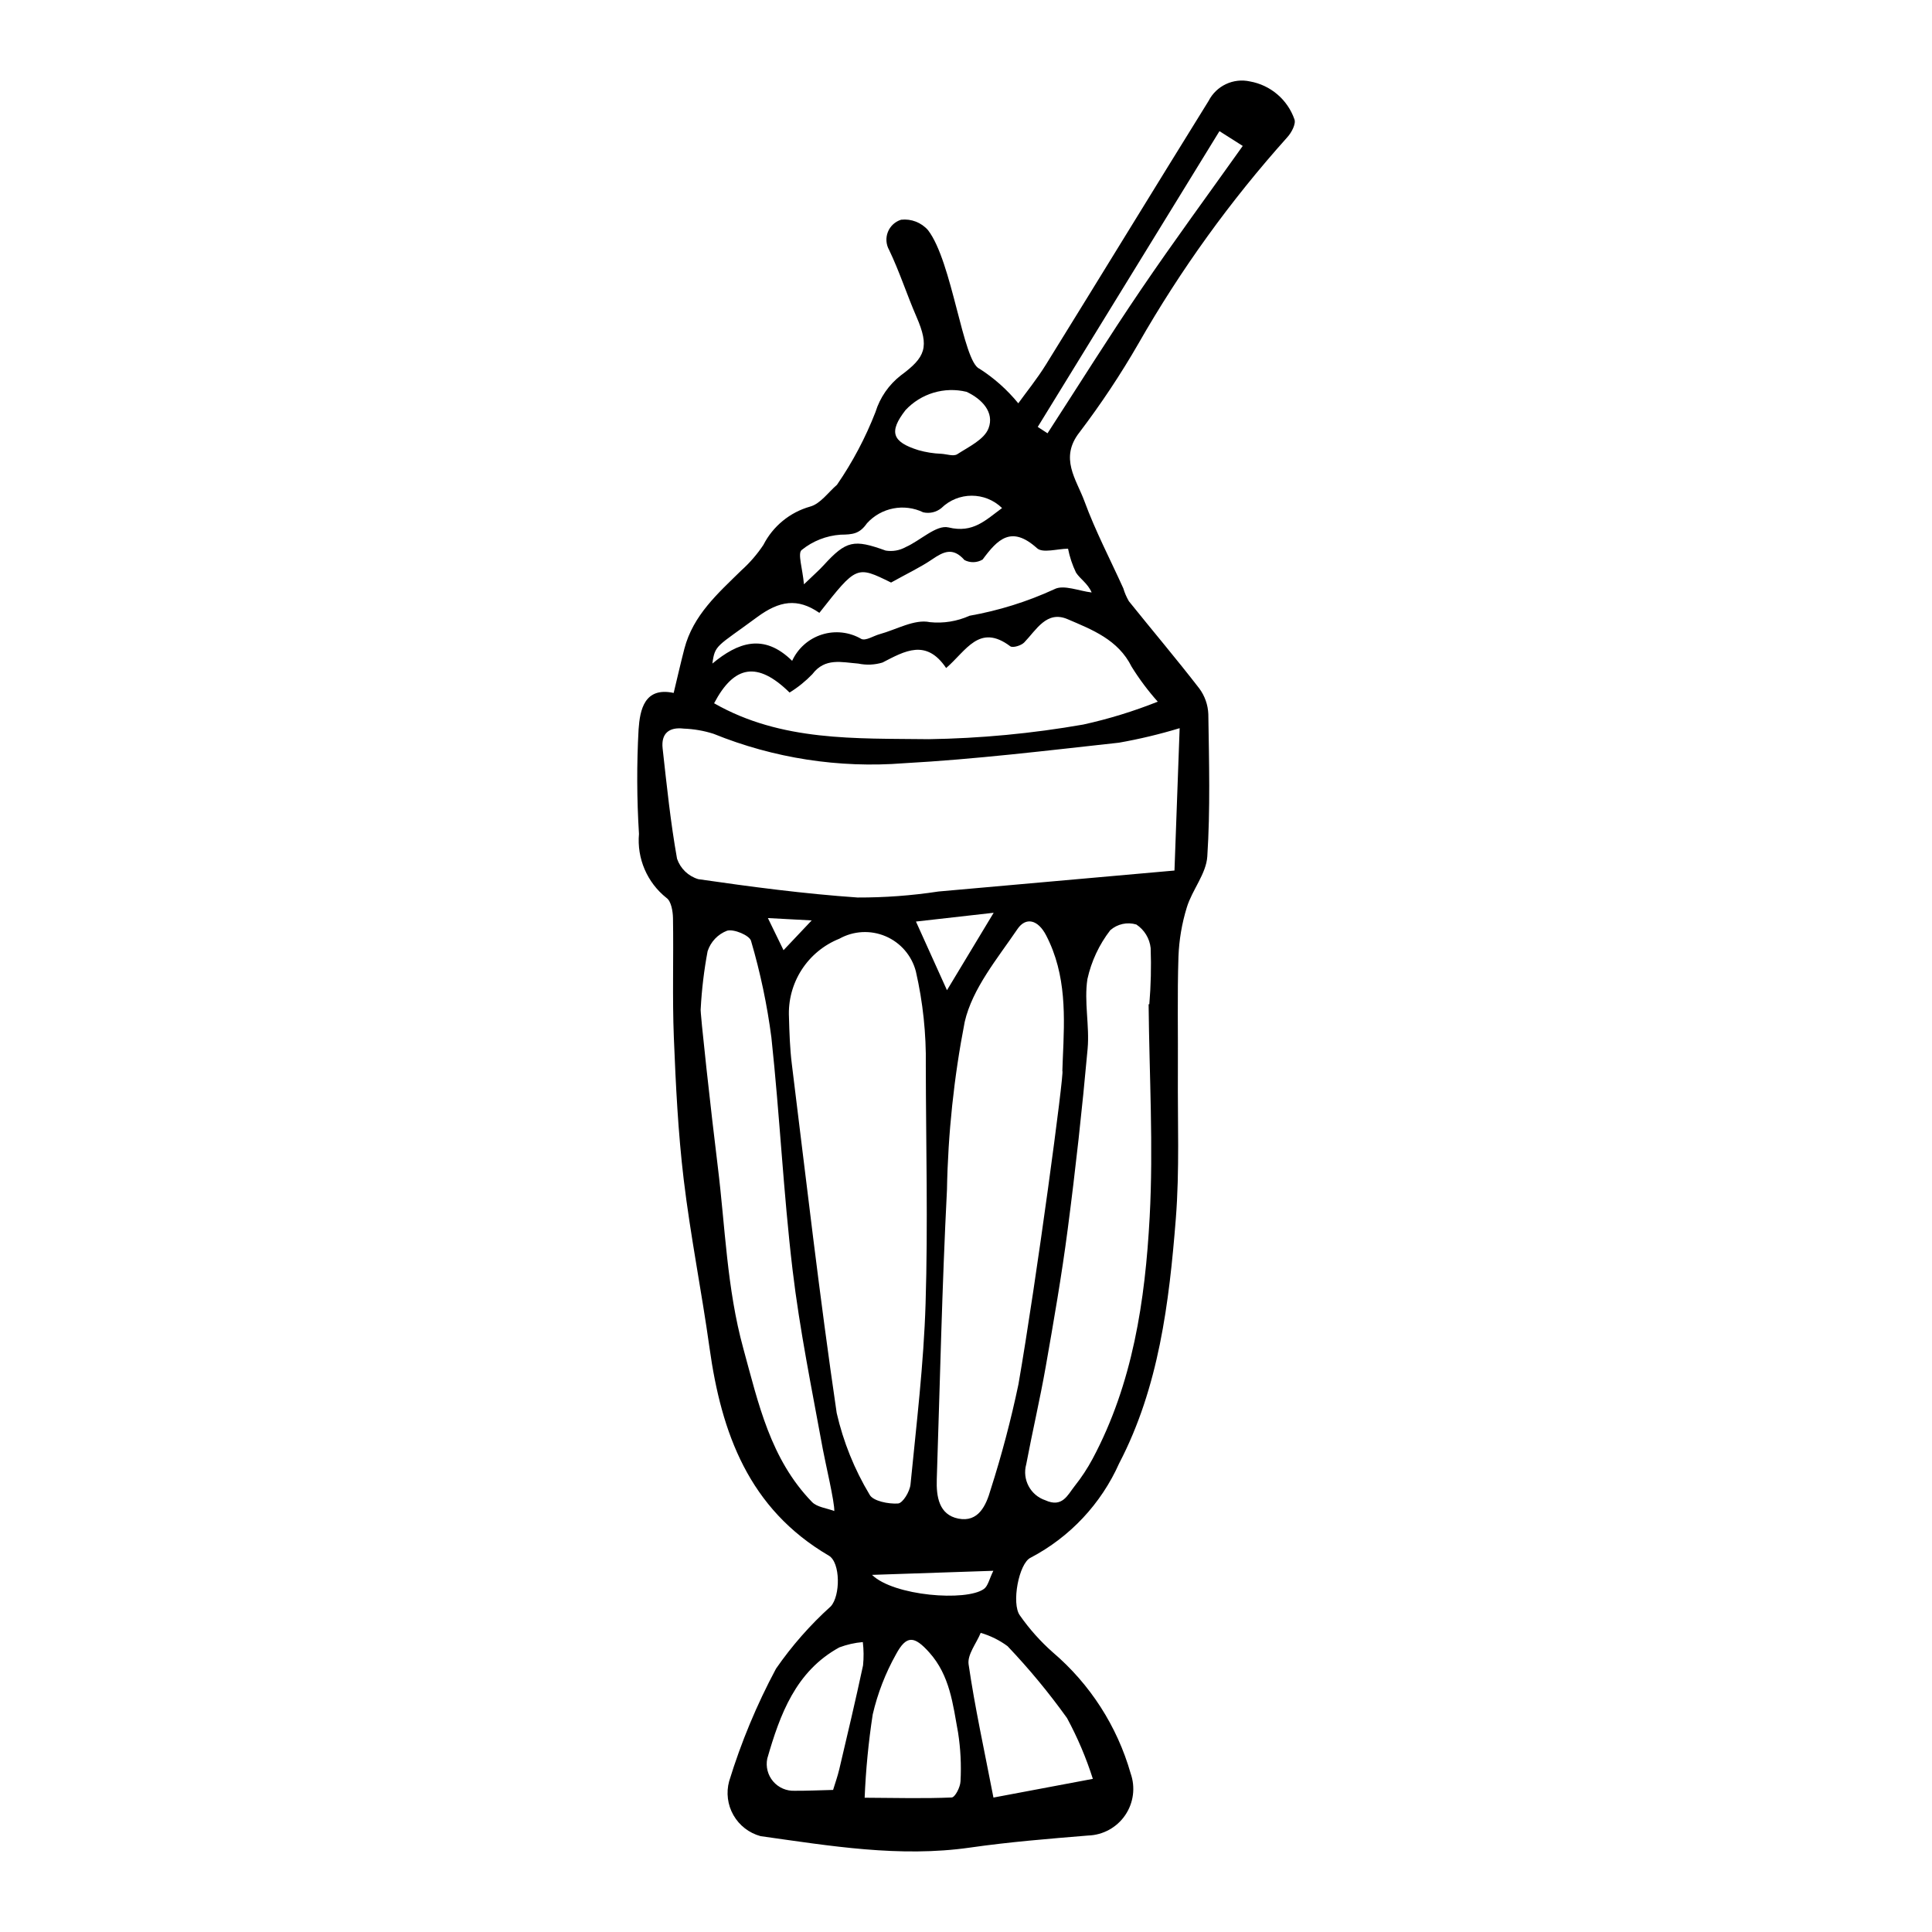 <?xml version="1.0" encoding="UTF-8"?>
<!-- Uploaded to: SVG Repo, www.svgrepo.com, Generator: SVG Repo Mixer Tools -->
<svg fill="#000000" width="800px" height="800px" version="1.1" viewBox="144 144 512 512" xmlns="http://www.w3.org/2000/svg">
 <path d="m322.53 327.63c1.016-4.211 1.867-7.977 2.836-11.707 2.32-8.914 8.91-14.691 15.109-20.773 2.219-1.992 4.176-4.258 5.828-6.738 2.531-4.961 7.019-8.645 12.383-10.16 2.715-0.727 4.781-3.762 7.121-5.777v0.004c4.133-6.008 7.555-12.473 10.199-19.266 1.191-3.867 3.547-7.269 6.742-9.746 6.543-4.824 7.606-7.512 4.133-15.504-2.547-5.856-4.496-11.977-7.258-17.727-0.824-1.457-0.941-3.211-0.324-4.766 0.617-1.555 1.906-2.746 3.504-3.242 2.688-0.301 5.352 0.73 7.133 2.766 6.441 8.359 9.246 34.875 13.613 36.707h0.004c3.898 2.492 7.375 5.59 10.305 9.176 2.188-3.039 4.988-6.484 7.309-10.23 14.418-23.273 28.684-46.645 43.121-69.902l0.004-0.004c2.051-4.012 6.555-6.133 10.953-5.164 2.68 0.477 5.184 1.66 7.258 3.422 2.07 1.762 3.637 4.047 4.535 6.613 0.469 1.219-0.801 3.602-1.941 4.812v0.004c-15.031 16.766-28.242 35.082-39.41 54.641-4.691 8.137-9.895 15.969-15.57 23.449-5.453 6.871-0.848 12.535 1.273 18.316 2.894 7.887 6.828 15.406 10.305 23.086v0.004c0.352 1.188 0.844 2.328 1.465 3.398 6.195 7.719 12.602 15.273 18.648 23.102h0.004c1.469 1.98 2.309 4.356 2.406 6.816 0.191 12.582 0.539 25.207-0.27 37.723-0.297 4.613-4.004 8.852-5.426 13.492v0.004c-1.309 4.242-2.055 8.637-2.219 13.074-0.328 10.199-0.086 20.426-0.152 30.637-0.086 12.941 0.469 25.953-0.547 38.809-1.77 22.332-4.508 44.652-14.996 64.789h-0.004c-4.781 10.75-13.051 19.57-23.473 25.035-3.137 1.469-5.156 12.223-2.832 15.328v-0.004c2.504 3.582 5.426 6.856 8.699 9.75 9.883 8.426 17.059 19.582 20.629 32.07 1.316 3.723 0.781 7.848-1.449 11.105-2.227 3.258-5.875 5.258-9.82 5.379-10.441 0.863-20.902 1.703-31.254 3.191-18.691 2.684-37.109-0.445-55.547-3.027-3.035-0.824-5.617-2.82-7.18-5.551s-1.973-5.969-1.145-9.004c3.168-10.316 7.324-20.305 12.418-29.824 4.184-6.047 9.055-11.59 14.516-16.516 2.566-2.789 2.602-11.613-0.52-13.441-21.215-12.418-28.473-32.504-31.621-55.098-2.074-14.891-5.051-29.68-6.836-44.594-1.492-12.488-2.109-25.086-2.613-37.648-0.422-10.535-0.047-21.082-0.227-31.625-0.031-1.824-0.488-4.492-1.715-5.336l0.004 0.004c-5.137-4.07-7.883-10.453-7.301-16.984-0.578-9.219-0.613-18.465-0.105-27.691 0.363-5.144 1.516-11.316 9.297-9.656zm134.09 9.344c-5.277 1.602-10.645 2.887-16.074 3.844-18.984 2.082-37.969 4.398-57.039 5.449-17.18 1.348-34.438-1.324-50.406-7.801-2.551-0.816-5.207-1.277-7.883-1.375-3.891-0.477-6.059 1.277-5.613 5.254 1.09 9.766 2.09 19.555 3.82 29.227 0.891 2.609 2.984 4.625 5.629 5.414 14.031 2.031 28.117 3.887 42.238 4.863h-0.004c7.168 0.023 14.328-0.508 21.414-1.59 20.609-1.816 41.215-3.66 62.547-5.559zm-67.27 89.383c0.125-8.391-0.762-16.762-2.637-24.938-1.09-4.176-4.051-7.609-8.02-9.301s-8.496-1.449-12.262 0.656c-4.117 1.645-7.613 4.535-10.008 8.266-2.391 3.731-3.559 8.117-3.336 12.543 0.113 4.117 0.246 8.258 0.75 12.348 3.824 30.863 7.367 61.766 11.898 92.535 1.746 7.621 4.688 14.922 8.715 21.625 0.867 1.703 5.012 2.523 7.527 2.352 1.289-0.09 3.137-3.172 3.32-5.066 1.57-15.941 3.496-31.891 3.992-47.902 0.652-21.012 0.098-42.078 0.059-63.117zm36.188 1.445c0.039-1.035 0.066-2.07 0.113-3.106 0.492-11.164 1.047-22.27-4.41-32.812-2.188-4.227-5.406-4.906-7.594-1.688-5.32 7.836-11.949 15.746-13.996 24.633l0.004-0.004c-2.852 14.668-4.426 29.559-4.699 44.5-1.305 25.531-1.852 51.117-2.699 76.68-0.152 4.59 0.562 9.418 5.711 10.441 5.312 1.055 7.371-3.473 8.582-7.762h0.004c2.922-9.141 5.375-18.43 7.344-27.824 4.781-27.527 12.211-82.961 11.645-83.059zm22.855-17.672h0.188c0.418-4.953 0.539-9.926 0.355-14.895-0.273-2.539-1.664-4.82-3.793-6.231-2.41-0.723-5.027-0.148-6.914 1.516-2.945 3.812-5.012 8.23-6.051 12.938-0.93 6.004 0.602 12.391 0.051 18.504-1.438 15.973-3.195 31.914-5.277 47.816-1.586 12.195-3.703 24.32-5.828 36.43-1.523 8.664-3.539 17.234-5.168 25.883l-0.004-0.004c-1.094 4.004 1.121 8.168 5.055 9.492 4.539 2.066 5.906-1.379 7.824-3.805v0.004c1.777-2.242 3.356-4.637 4.707-7.16 10.656-19.938 13.945-41.934 15.137-64.121 1.008-18.711-0.105-37.57-0.281-56.367zm-118.7 1.203c-0.273 0.059 2.801 27.871 4.516 41.727 1.996 16.109 2.394 32.309 6.766 48.258 4.016 14.652 7.18 29.336 18.215 40.723 1.352 1.395 3.906 1.625 5.902 2.398 0.145-2.184-2.43-13.059-3.047-16.449-2.883-15.793-6.117-31.57-8.008-47.48-2.43-20.434-3.402-41.016-5.602-61.477l0.004 0.004c-1.129-8.695-2.938-17.293-5.41-25.703-0.391-1.445-4.555-3.203-6.332-2.691v-0.004c-2.461 0.941-4.363 2.941-5.176 5.445-0.945 5.035-1.555 10.133-1.828 15.25zm65.043-90.301c-5.269-7.809-10.922-4.527-16.867-1.453-2.078 0.629-4.281 0.723-6.41 0.277-4.398-0.332-8.812-1.645-12.191 2.824-1.797 1.863-3.82 3.496-6.023 4.852-8.504-8.348-14.688-7.269-20 2.84 17.82 10.18 37.547 9.277 56.793 9.516l-0.004 0.004c13.762-0.207 27.48-1.504 41.039-3.879 6.734-1.48 13.34-3.508 19.746-6.066-2.57-2.879-4.887-5.973-6.922-9.25-3.582-7.215-10.512-9.836-16.98-12.613-5.539-2.379-8.266 2.836-11.492 6.176-0.793 0.82-3.031 1.5-3.691 1.008-8.223-6.164-11.664 1.191-16.996 5.766zm-40.809-1.906c1.527-3.332 4.391-5.863 7.887-6.965 3.496-1.105 7.297-0.68 10.461 1.172 1.18 0.543 3.199-0.824 4.84-1.273 4.457-1.219 9.234-4.043 13.293-3.188v0.004c3.598 0.375 7.231-0.211 10.527-1.695 7.762-1.375 15.32-3.738 22.484-7.035 2.438-1.293 6.539 0.488 9.883 0.863-1.055-2.426-3.043-3.559-4.141-5.258h-0.004c-0.969-2.016-1.68-4.148-2.113-6.344-2.871 0.027-6.703 1.242-8.219-0.125-6.801-6.144-10.453-2.367-14.418 2.996-1.469 0.879-3.289 0.934-4.809 0.141-3.098-3.5-5.57-2.223-8.59-0.172-3.047 2.074-6.43 3.664-10.867 6.133-9.137-4.504-9.137-4.504-19 8.031-5.773-3.988-10.578-3.242-16.539 1.164-10.648 7.867-11.137 7.211-11.812 12.27 6.711-5.57 13.586-8.141 21.137-0.719zm79.691 296.29c-1.773-5.574-4.066-10.973-6.848-16.117-4.805-6.707-10.07-13.07-15.758-19.051-2.144-1.586-4.555-2.777-7.117-3.523-1.141 2.797-3.582 5.762-3.203 8.359 1.652 11.34 4.125 22.574 6.582 35.289zm-60.477 5c8.41 0.047 15.754 0.246 23.062-0.066 0.906-0.039 2.297-2.762 2.34-4.293h0.004c0.234-4.328 0.016-8.668-0.656-12.949-1.363-7.422-2.141-15.09-7.641-21.211-3.914-4.356-6.008-4.688-8.812 0.531-2.793 4.988-4.867 10.348-6.16 15.918-1.121 7.312-1.832 14.68-2.137 22.07zm-8.363-2.07c0.496-1.637 1.188-3.551 1.652-5.523 2.152-9.141 4.324-18.281 6.285-27.469v0.004c0.211-2.059 0.191-4.137-0.059-6.191-2.129 0.18-4.227 0.656-6.227 1.41-11.551 6.332-15.723 17.758-19.094 29.469-0.441 2.144 0.133 4.375 1.555 6.043 1.422 1.664 3.535 2.582 5.723 2.484 3.234 0.02 6.469-0.137 10.164-0.223zm102.39-439.59c-16.289 26.512-32.223 52.449-48.156 78.383l2.594 1.684c8.254-12.734 16.301-25.613 24.824-38.16 8.672-12.762 17.816-25.195 26.91-37.988zm-57.609 99.883c-4.481-4.371-11.633-4.359-16.102 0.023-1.344 1.086-3.109 1.492-4.793 1.109-5.059-2.441-11.125-1.266-14.902 2.894-1.98 2.832-3.762 2.988-6.992 3.031-3.777 0.262-7.379 1.676-10.32 4.059-1.121 0.871 0.238 4.914 0.609 9.094 2.664-2.57 4.019-3.742 5.223-5.062 5.996-6.566 7.996-6.922 16.438-3.879h0.004c1.812 0.297 3.672-0.023 5.277-0.918 3.902-1.719 8.156-5.992 11.363-5.215 6.523 1.582 9.805-1.926 14.195-5.137zm-16.141-14.383c1.441 0.078 3.281 0.754 4.258 0.121 3.051-1.977 7.16-3.898 8.293-6.863 1.617-4.223-1.723-7.777-5.848-9.688v0.008c-2.879-0.695-5.894-0.613-8.73 0.238-2.84 0.852-5.398 2.445-7.418 4.609-4.457 5.738-3.613 8.43 3.426 10.617h-0.004c1.965 0.559 3.984 0.879 6.023 0.961zm1.539 142.16c3.949-6.551 7.961-13.203 12.375-20.523l-20.594 2.328c2.938 6.508 5.59 12.383 8.219 18.195zm12.285 153.86c-11.637 0.391-21.891 0.738-32.148 1.082 5.75 5.609 24.992 7.102 29.66 3.727 1.086-0.781 1.406-2.621 2.488-4.805zm-59.742-172.98c1.512 3.109 2.75 5.652 4.144 8.516l7.461-7.891z"/>
</svg>
